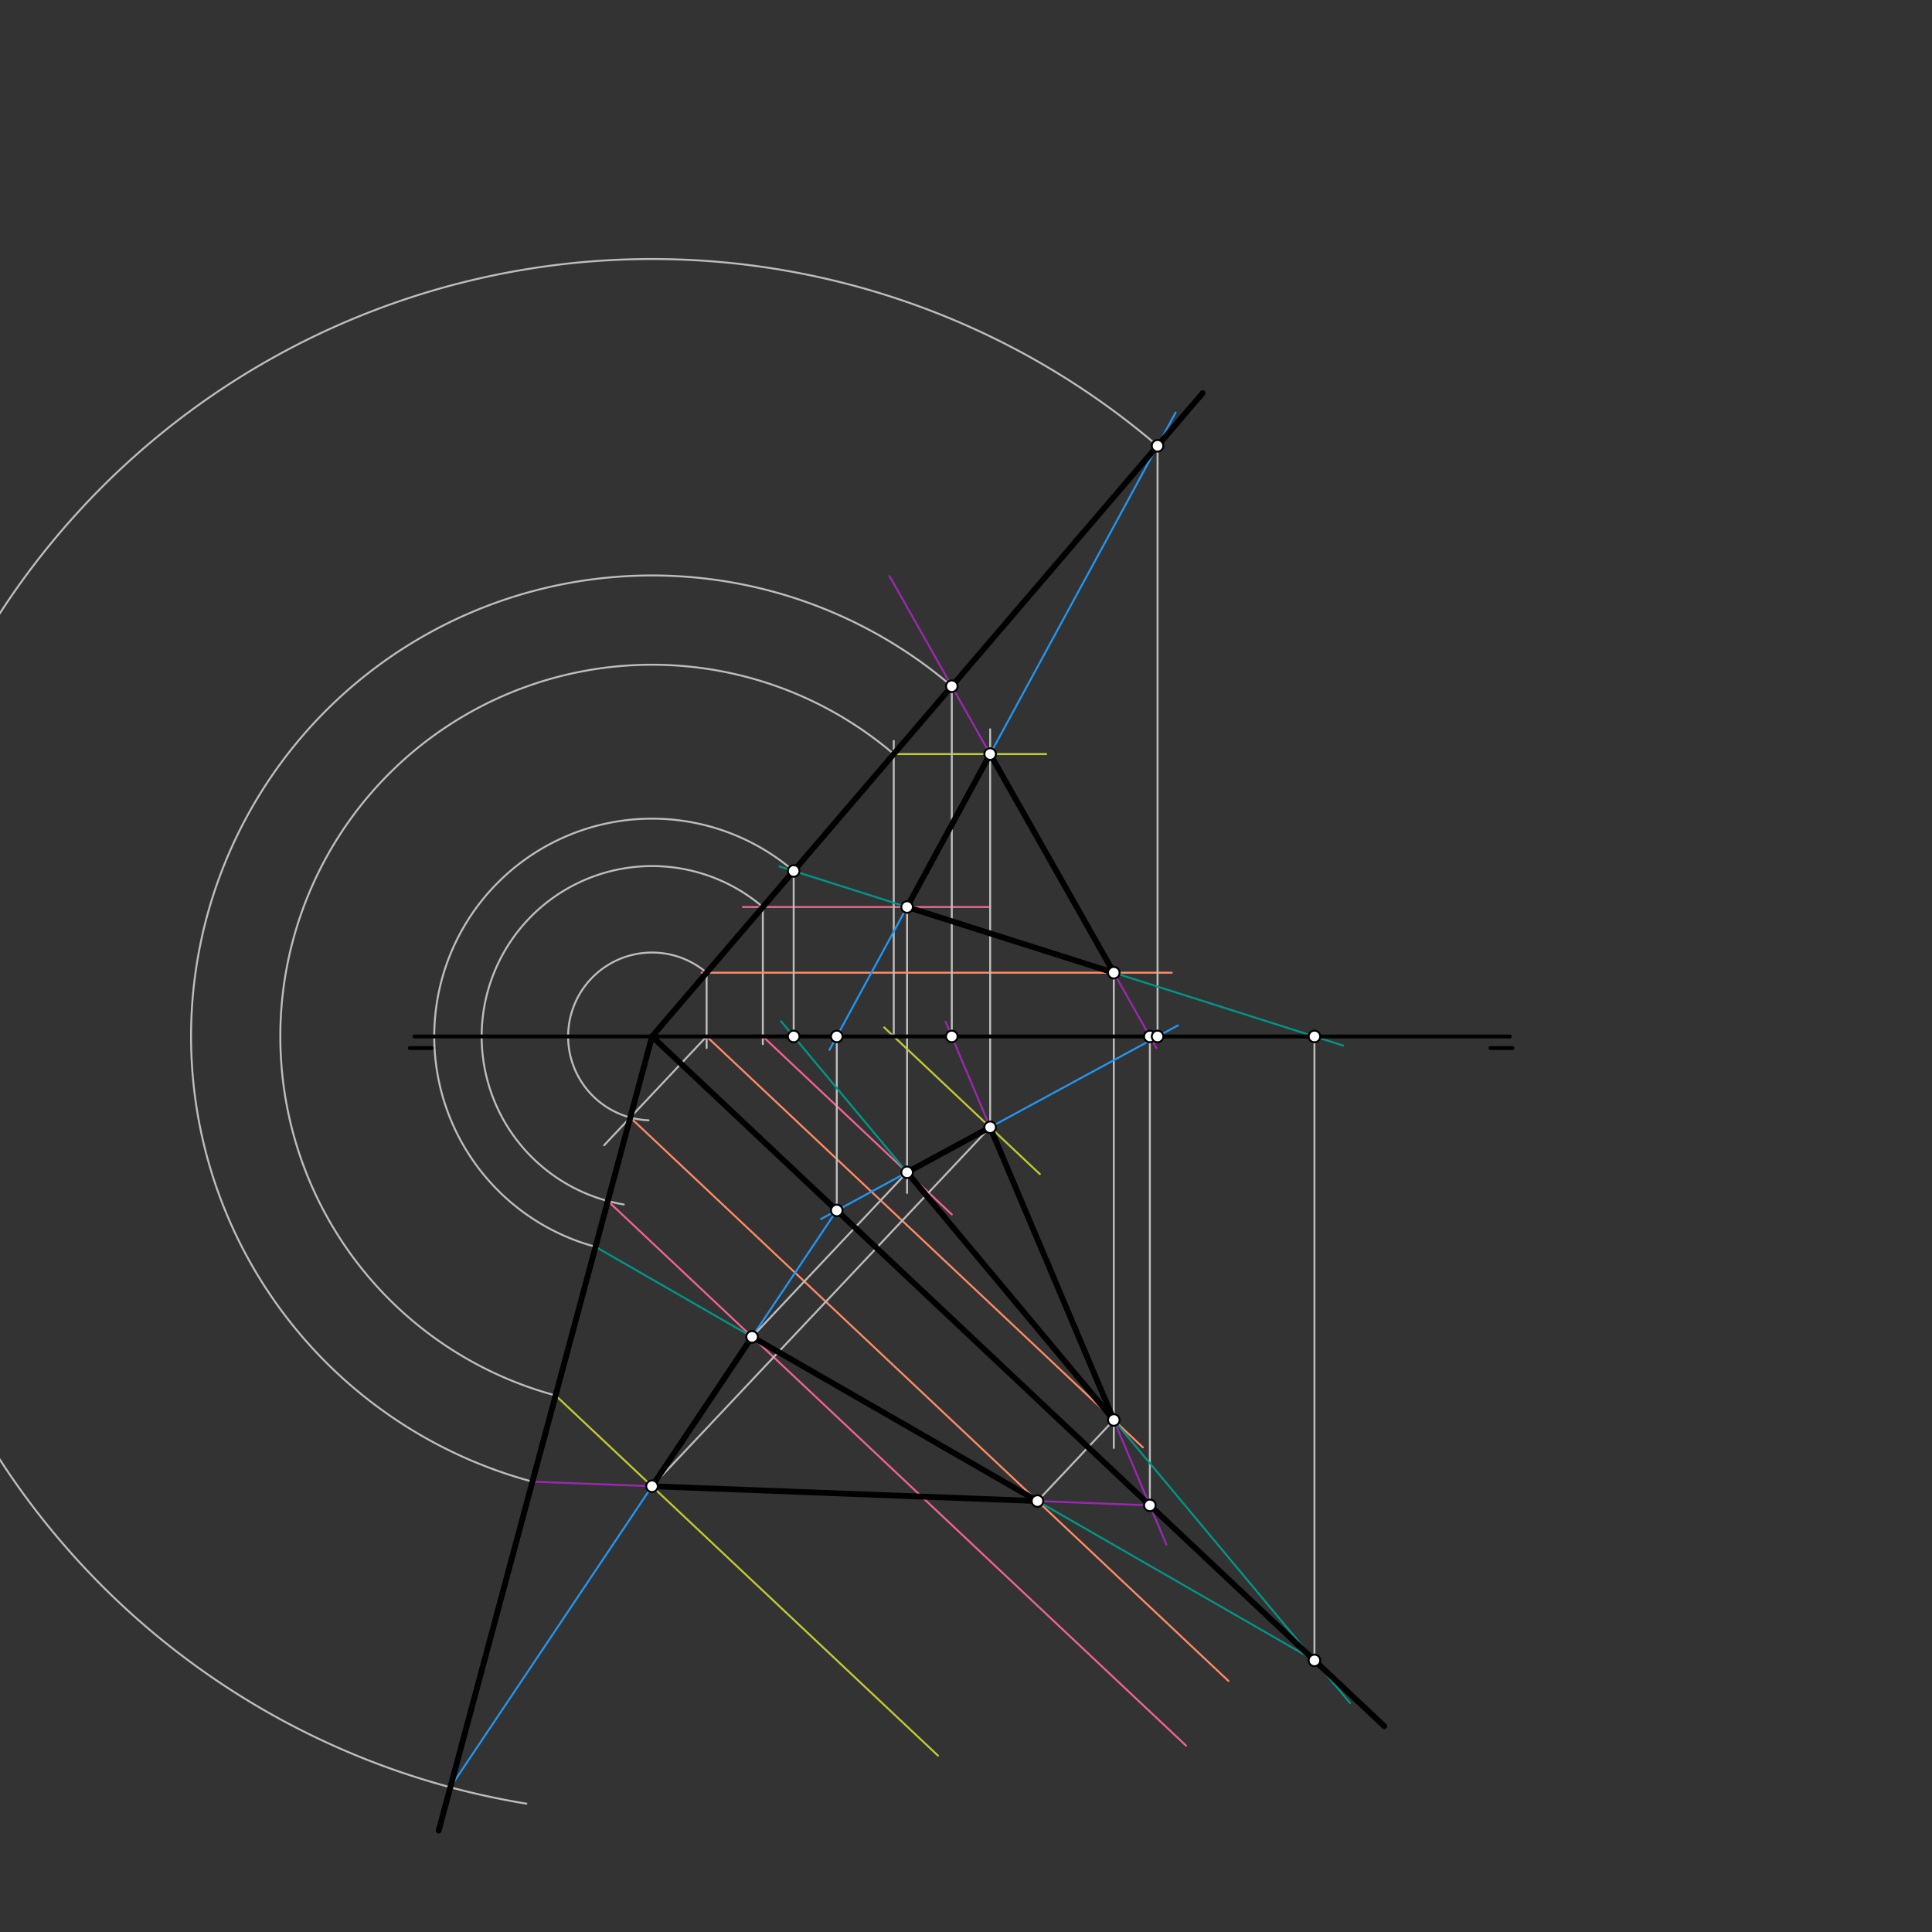 <svg xmlns="http://www.w3.org/2000/svg" class="svg--816" height="100%" preserveAspectRatio="xMidYMid meet" viewBox="0 0 1000 1000" width="100%"><rect x="0" y="0" width="1000" height="1000" fill="#333333" stroke="none"/><defs><marker id="marker-arrow" markerHeight="16" markerUnits="userSpaceOnUse" markerWidth="24" orient="auto-start-reverse" refX="24" refY="4" viewBox="0 0 24 8"><path d="M 0 0 L 24 4 L 0 8 z" stroke="inherit"></path></marker></defs><g class="aux-layer--949"><g class="element--733"><line stroke="#F06292" stroke-dasharray="none" stroke-linecap="round" stroke-width="1" x1="512.5" x2="384.5" y1="469.469" y2="469.469"></line></g><g class="element--733"><line stroke="#BDBDBD" stroke-dasharray="none" stroke-linecap="round" stroke-width="1" x1="394.842" x2="394.842" y1="469.469" y2="540.469"></line></g><g class="element--733"><line stroke="#F06292" stroke-dasharray="none" stroke-linecap="round" stroke-width="1" x1="394.842" x2="492.659" y1="536.469" y2="628.608"></line></g><g class="element--733"><line stroke="#BDBDBD" stroke-dasharray="none" stroke-linecap="round" stroke-width="1" x1="469.5" x2="469.5" y1="469.469" y2="617.469"></line></g><g class="element--733"><line stroke="#FF8A65" stroke-dasharray="none" stroke-linecap="round" stroke-width="1" x1="606.5" x2="363.104" y1="503.469" y2="503.469"></line></g><g class="element--733"><line stroke="#BDBDBD" stroke-dasharray="none" stroke-linecap="round" stroke-width="1" x1="365.743" x2="365.743" y1="503.469" y2="542.469"></line></g><g class="element--733"><line stroke="#FF8A65" stroke-dasharray="none" stroke-linecap="round" stroke-width="1" x1="365.743" x2="591.544" y1="536.469" y2="749.162"></line></g><g class="element--733"><line stroke="#BDBDBD" stroke-dasharray="none" stroke-linecap="round" stroke-width="1" x1="576.5" x2="576.5" y1="503.469" y2="749.469"></line></g><g class="element--733"><line stroke="#C0CA33" stroke-dasharray="none" stroke-linecap="round" stroke-width="1" x1="538.224" x2="457.657" y1="607.7" y2="531.809"></line></g><g class="element--733"><line stroke="#BDBDBD" stroke-dasharray="none" stroke-linecap="round" stroke-width="1" x1="462.604" x2="462.604" y1="536.469" y2="383.469"></line></g><g class="element--733"><line stroke="#C0CA33" stroke-dasharray="none" stroke-linecap="round" stroke-width="1" x1="462.604" x2="541.5" y1="390.295" y2="390.295"></line></g><g class="element--733"><line stroke="#BDBDBD" stroke-dasharray="none" stroke-linecap="round" stroke-width="1" x1="512.5" x2="512.5" y1="583.469" y2="377.469"></line></g><g class="element--733"><line stroke="#9C27B0" stroke-dasharray="none" stroke-linecap="round" stroke-width="1" x1="460.404" x2="598.562" y1="298.172" y2="542.482"></line></g><g class="element--733"><line stroke="#9C27B0" stroke-dasharray="none" stroke-linecap="round" stroke-width="1" x1="603.723" x2="489.433" y1="799.443" y2="528.858"></line></g><g class="element--733"><line stroke="#BDBDBD" stroke-dasharray="none" stroke-linecap="round" stroke-width="1" x1="595.162" x2="595.162" y1="536.469" y2="779.174"></line></g><g class="element--733"><line stroke="#BDBDBD" stroke-dasharray="none" stroke-linecap="round" stroke-width="1" x1="492.648" x2="492.648" y1="536.469" y2="355.19"></line></g><g class="element--733"><line stroke="#2196F3" stroke-dasharray="none" stroke-linecap="round" stroke-width="1" x1="609.713" x2="424.964" y1="530.739" y2="630.95"></line></g><g class="element--733"><line stroke="#2196F3" stroke-dasharray="none" stroke-linecap="round" stroke-width="1" x1="429.342" x2="608.506" y1="543.409" y2="213.524"></line></g><g class="element--733"><line stroke="#BDBDBD" stroke-dasharray="none" stroke-linecap="round" stroke-width="1" x1="599.149" x2="599.149" y1="536.469" y2="230.752"></line></g><g class="element--733"><line stroke="#BDBDBD" stroke-dasharray="none" stroke-linecap="round" stroke-width="1" x1="433.112" x2="433.112" y1="536.469" y2="626.53"></line></g><g class="element--733"><line stroke="#009688" stroke-dasharray="none" stroke-linecap="round" stroke-width="1" x1="403.407" x2="695.265" y1="448.467" y2="541.207"></line></g><g class="element--733"><line stroke="#009688" stroke-dasharray="none" stroke-linecap="round" stroke-width="1" x1="404.251" x2="698.755" y1="528.616" y2="881.468"></line></g><g class="element--733"><line stroke="#BDBDBD" stroke-dasharray="none" stroke-linecap="round" stroke-width="1" x1="410.805" x2="410.805" y1="450.818" y2="536.469"></line></g><g class="element--733"><line stroke="#BDBDBD" stroke-dasharray="none" stroke-linecap="round" stroke-width="1" x1="680.353" x2="680.353" y1="536.469" y2="859.42"></line></g><g class="element--733"><line stroke="#BDBDBD" stroke-dasharray="none" stroke-linecap="round" stroke-width="1" x1="365.743" x2="312.704" y1="536.469" y2="592.777"></line></g><g class="element--733"><path d="M 365.743 503.469 A 43.436 43.436 0 1 0 335.653 579.865" fill="none" stroke="#BDBDBD" stroke-dasharray="none" stroke-linecap="round" stroke-width="1"></path></g><g class="element--733"><line stroke="#FF8A65" stroke-dasharray="none" stroke-linecap="round" stroke-width="1" x1="326.23" x2="635.805" y1="578.417" y2="870.022"></line></g><g class="element--733"><path d="M 394.842 469.469 A 88.188 88.188 0 1 0 322.854 623.432" fill="none" stroke="#BDBDBD" stroke-dasharray="none" stroke-linecap="round" stroke-width="1"></path></g><g class="element--733"><line stroke="#F06292" stroke-dasharray="none" stroke-linecap="round" stroke-width="1" x1="314.618" x2="613.896" y1="621.637" y2="903.542"></line></g><g class="element--733"><path d="M 462.604 390.295 A 192.4 192.4 0 1 0 287.579 722.279" fill="none" stroke="#BDBDBD" stroke-dasharray="none" stroke-linecap="round" stroke-width="1"></path></g><g class="element--733"><line stroke="#C0CA33" stroke-dasharray="none" stroke-linecap="round" stroke-width="1" x1="287.579" x2="485.502" y1="722.279" y2="908.713"></line></g><g class="element--733"><path d="M 599.149 230.752 A 402.396 402.396 0 1 0 272.446 933.572" fill="none" stroke="#BDBDBD" stroke-dasharray="none" stroke-linecap="round" stroke-width="1"></path></g><g class="element--733"><line stroke="#2196F3" stroke-dasharray="none" stroke-linecap="round" stroke-width="1" x1="433.112" x2="233.092" y1="626.53" y2="925.084"></line></g><g class="element--733"><path d="M 492.648 355.19 A 238.606 238.606 0 1 0 275.59 766.903" fill="none" stroke="#BDBDBD" stroke-dasharray="none" stroke-linecap="round" stroke-width="1"></path></g><g class="element--733"><line stroke="#9C27B0" stroke-dasharray="none" stroke-linecap="round" stroke-width="1" x1="275.59" x2="595.162" y1="766.903" y2="779.174"></line></g><g class="element--733"><path d="M 410.805 450.818 A 112.737 112.737 0 1 0 308.249 645.345" fill="none" stroke="#BDBDBD" stroke-dasharray="none" stroke-linecap="round" stroke-width="1"></path></g><g class="element--733"><line stroke="#009688" stroke-dasharray="none" stroke-linecap="round" stroke-width="1" x1="308.249" x2="680.353" y1="645.345" y2="859.42"></line></g><g class="element--733"><line stroke="#BDBDBD" stroke-dasharray="none" stroke-linecap="round" stroke-width="1" x1="469.5" x2="389.276" y1="606.793" y2="691.961"></line></g><g class="element--733"><line stroke="#BDBDBD" stroke-dasharray="none" stroke-linecap="round" stroke-width="1" x1="512.5" x2="337.475" y1="583.469" y2="769.279"></line></g><g class="element--733"><line stroke="#BDBDBD" stroke-dasharray="none" stroke-linecap="round" stroke-width="1" x1="576.5" x2="536.987" y1="734.992" y2="776.94"></line></g></g><g class="main-layer--75a"><g class="element--733"><line stroke="#000000" stroke-dasharray="none" stroke-linecap="round" stroke-width="2" x1="214.5" x2="781.5" y1="536.469" y2="536.469"></line></g><g class="element--733"><line stroke="#000000" stroke-dasharray="none" stroke-linecap="round" stroke-width="2" x1="771.5" x2="782.839" y1="542.469" y2="542.469"></line></g><g class="element--733"><line stroke="#000000" stroke-dasharray="none" stroke-linecap="round" stroke-width="2" x1="223.5" x2="212.161" y1="542.469" y2="542.469"></line></g><g class="element--733"><line stroke="#000000" stroke-dasharray="none" stroke-linecap="round" stroke-width="3" x1="622.5" x2="337.291" y1="203.469" y2="536.713"></line></g><g class="element--733"><line stroke="#000000" stroke-dasharray="none" stroke-linecap="round" stroke-width="3" x1="337.5" x2="716.5" y1="536.469" y2="893.469"></line></g><g class="element--733"><line stroke="#000000" stroke-dasharray="none" stroke-linecap="round" stroke-width="3" x1="469.5" x2="512.5" y1="469.469" y2="390.295"></line></g><g class="element--733"><line stroke="#000000" stroke-dasharray="none" stroke-linecap="round" stroke-width="3" x1="512.5" x2="576.5" y1="390.295" y2="503.469"></line></g><g class="element--733"><line stroke="#000000" stroke-dasharray="none" stroke-linecap="round" stroke-width="3" x1="469.5" x2="576.5" y1="469.469" y2="503.469"></line></g><g class="element--733"><line stroke="#000000" stroke-dasharray="none" stroke-linecap="round" stroke-width="3" x1="469.5" x2="512.5" y1="606.793" y2="583.469"></line></g><g class="element--733"><line stroke="#000000" stroke-dasharray="none" stroke-linecap="round" stroke-width="3" x1="512.5" x2="576.5" y1="583.469" y2="734.992"></line></g><g class="element--733"><line stroke="#000000" stroke-dasharray="none" stroke-linecap="round" stroke-width="3" x1="469.5" x2="576.5" y1="606.793" y2="734.992"></line></g><g class="element--733"><line stroke="#000000" stroke-dasharray="none" stroke-linecap="round" stroke-width="3" x1="337.5" x2="237.754" y1="536.469" y2="907.73"></line></g><g class="element--733"><line stroke="#000000" stroke-dasharray="none" stroke-linecap="round" stroke-width="3" x1="237.754" x2="227.069" y1="907.73" y2="947.502"></line></g><g class="element--733"><line stroke="#000000" stroke-dasharray="none" stroke-linecap="round" stroke-width="3" x1="389.276" x2="536.987" y1="691.961" y2="776.94"></line></g><g class="element--733"><line stroke="#000000" stroke-dasharray="none" stroke-linecap="round" stroke-width="3" x1="536.987" x2="337.475" y1="776.94" y2="769.279"></line></g><g class="element--733"><line stroke="#000000" stroke-dasharray="none" stroke-linecap="round" stroke-width="3" x1="337.475" x2="389.276" y1="769.279" y2="691.961"></line></g><g class="element--733"><circle cx="469.5" cy="469.469" r="3" stroke="#000000" stroke-width="1" fill="#ffffff"></circle>}</g><g class="element--733"><circle cx="576.5" cy="503.469" r="3" stroke="#000000" stroke-width="1" fill="#ffffff"></circle>}</g><g class="element--733"><circle cx="512.5" cy="583.469" r="3" stroke="#000000" stroke-width="1" fill="#ffffff"></circle>}</g><g class="element--733"><circle cx="469.5" cy="606.793" r="3" stroke="#000000" stroke-width="1" fill="#ffffff"></circle>}</g><g class="element--733"><circle cx="576.5" cy="734.992" r="3" stroke="#000000" stroke-width="1" fill="#ffffff"></circle>}</g><g class="element--733"><circle cx="512.5" cy="390.295" r="3" stroke="#000000" stroke-width="1" fill="#ffffff"></circle>}</g><g class="element--733"><circle cx="595.162" cy="536.469" r="3" stroke="#000000" stroke-width="1" fill="#ffffff"></circle>}</g><g class="element--733"><circle cx="595.162" cy="779.174" r="3" stroke="#000000" stroke-width="1" fill="#ffffff"></circle>}</g><g class="element--733"><circle cx="492.648" cy="536.469" r="3" stroke="#000000" stroke-width="1" fill="#ffffff"></circle>}</g><g class="element--733"><circle cx="492.648" cy="355.19" r="3" stroke="#000000" stroke-width="1" fill="#ffffff"></circle>}</g><g class="element--733"><circle cx="599.149" cy="230.752" r="3" stroke="#000000" stroke-width="1" fill="#ffffff"></circle>}</g><g class="element--733"><circle cx="433.112" cy="536.469" r="3" stroke="#000000" stroke-width="1" fill="#ffffff"></circle>}</g><g class="element--733"><circle cx="433.112" cy="626.53" r="3" stroke="#000000" stroke-width="1" fill="#ffffff"></circle>}</g><g class="element--733"><circle cx="599.149" cy="536.469" r="3" stroke="#000000" stroke-width="1" fill="#ffffff"></circle>}</g><g class="element--733"><circle cx="410.805" cy="450.818" r="3" stroke="#000000" stroke-width="1" fill="#ffffff"></circle>}</g><g class="element--733"><circle cx="410.805" cy="536.469" r="3" stroke="#000000" stroke-width="1" fill="#ffffff"></circle>}</g><g class="element--733"><circle cx="680.353" cy="536.469" r="3" stroke="#000000" stroke-width="1" fill="#ffffff"></circle>}</g><g class="element--733"><circle cx="680.353" cy="859.42" r="3" stroke="#000000" stroke-width="1" fill="#ffffff"></circle>}</g><g class="element--733"><circle cx="389.276" cy="691.961" r="3" stroke="#000000" stroke-width="1" fill="#ffffff"></circle>}</g><g class="element--733"><circle cx="337.475" cy="769.279" r="3" stroke="#000000" stroke-width="1" fill="#ffffff"></circle>}</g><g class="element--733"><circle cx="536.987" cy="776.94" r="3" stroke="#000000" stroke-width="1" fill="#ffffff"></circle>}</g></g><g class="snaps-layer--ac6"></g><g class="temp-layer--52d"></g></svg>
